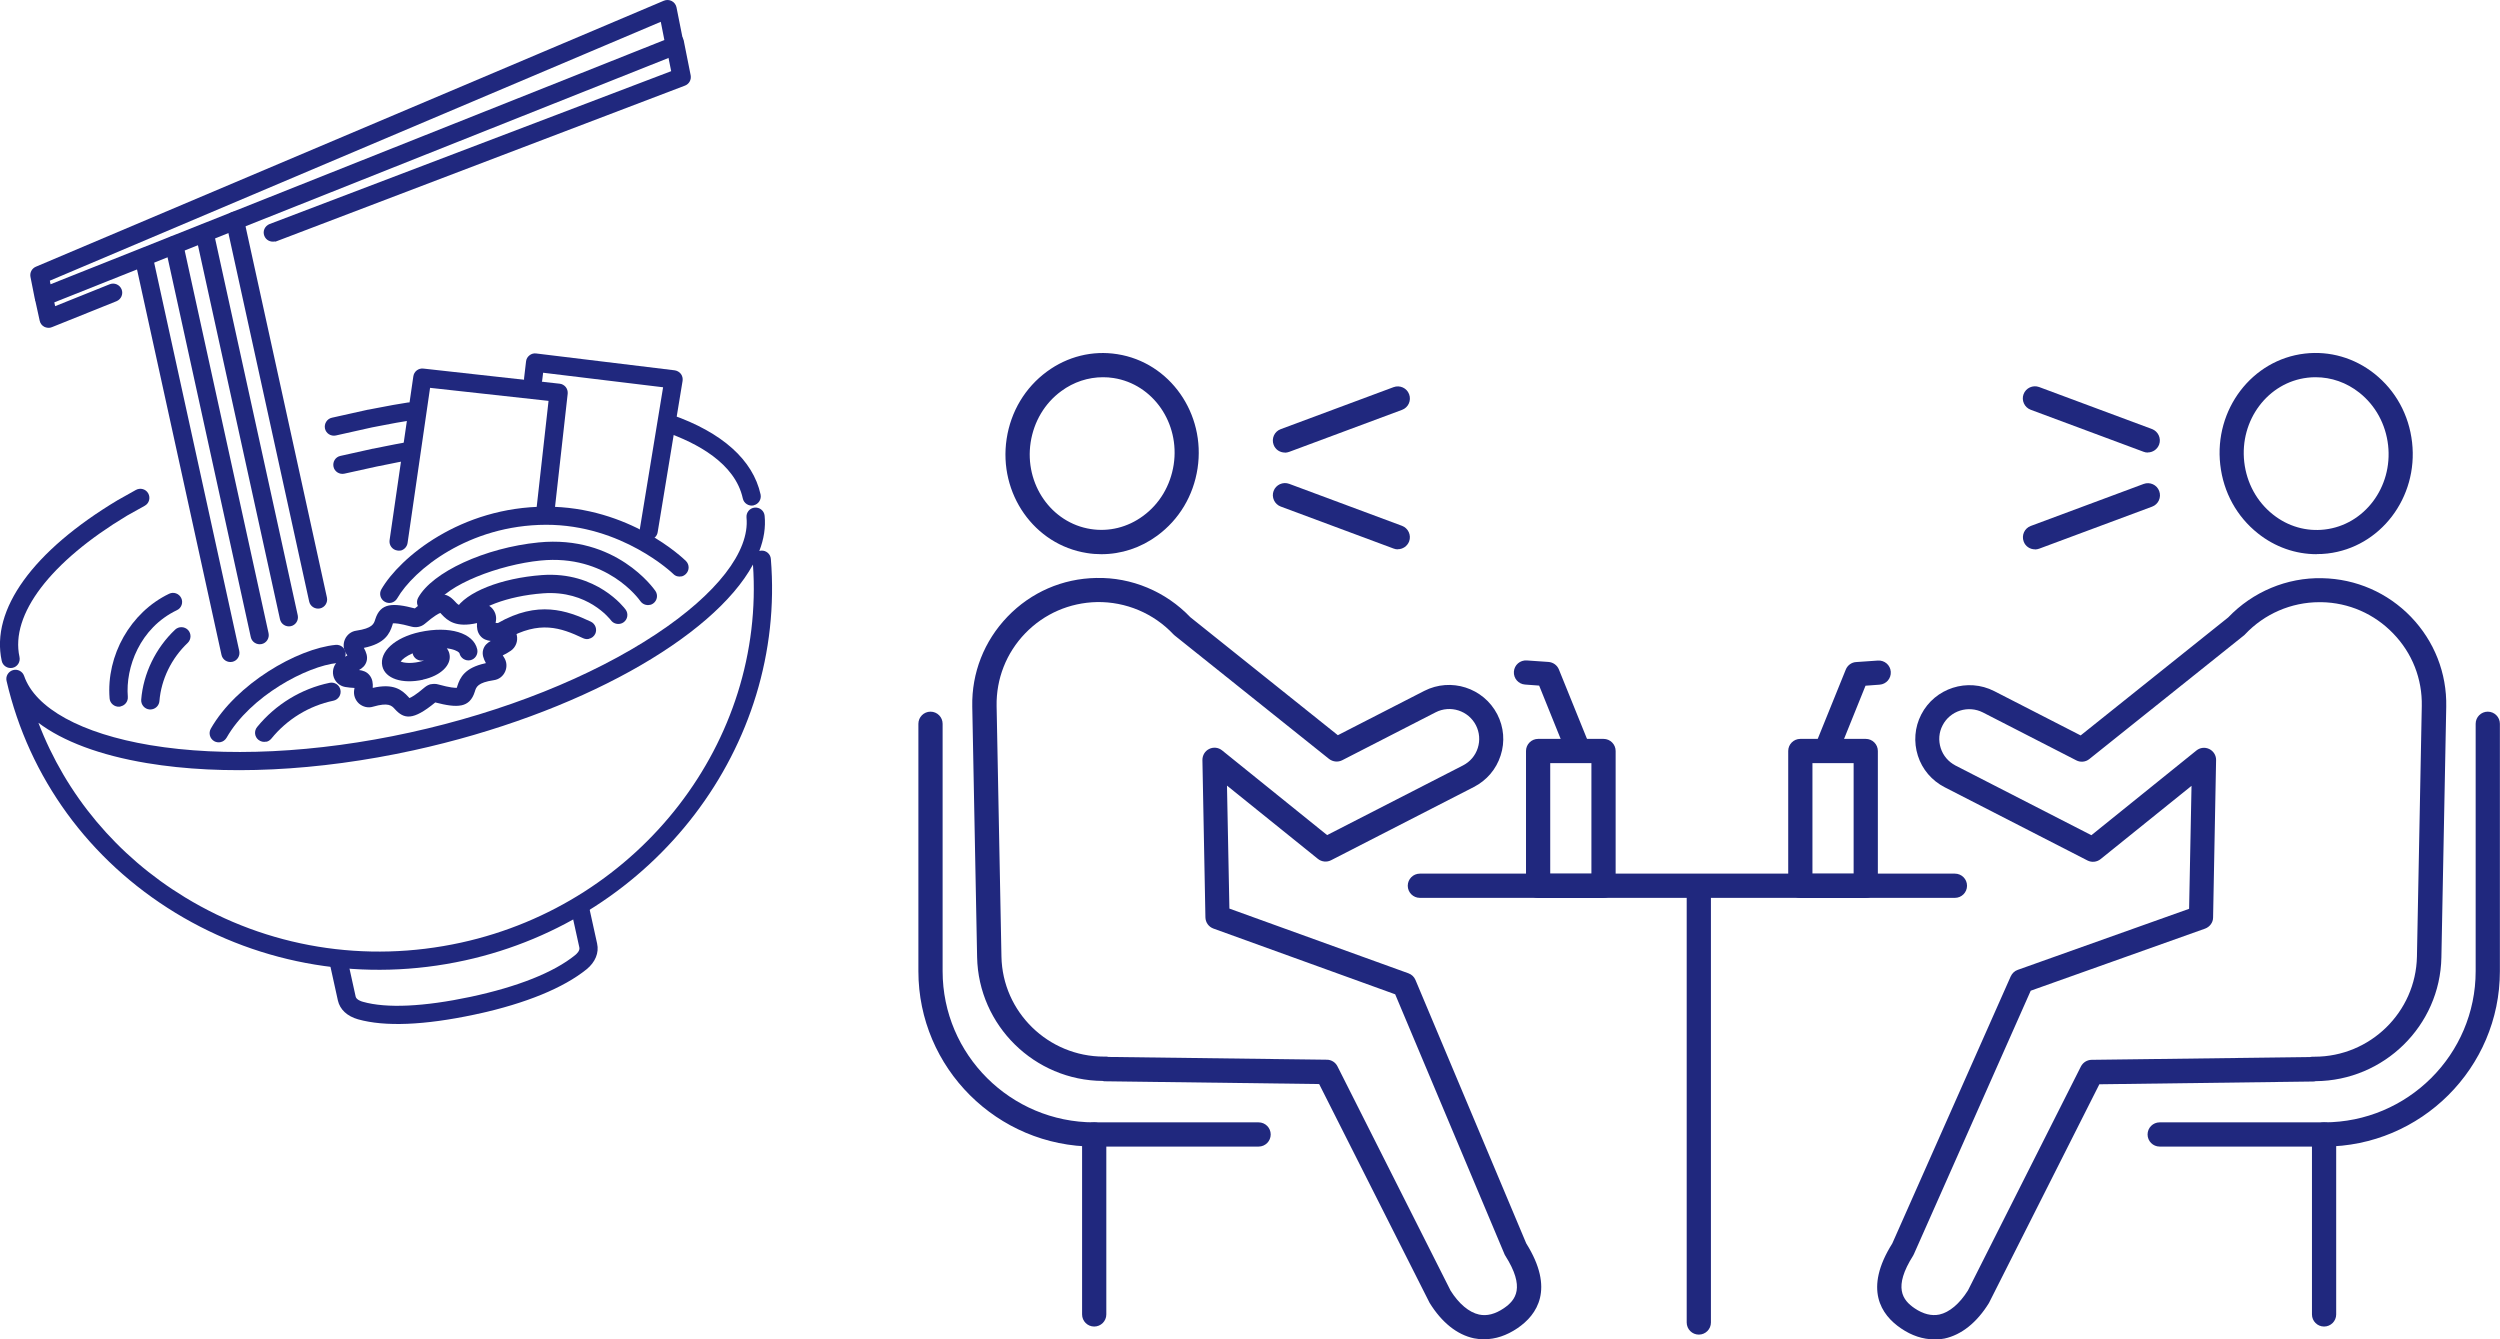 <?xml version="1.0" encoding="UTF-8"?><svg id="_レイヤー_2" xmlns="http://www.w3.org/2000/svg" viewBox="0 0 216.71 116.1"><defs><style>.cls-1{fill:#20287e;}</style></defs><g id="_デザイン"><path class="cls-1" d="M35.65,36.43s-.04,0-.06.01c-.73.11-1.71.29-2.57.46-.27.05-.54.1-.78.15-.2.04-2.51.56-3.13.7-.43.09-.85-.18-.94-.6s.18-.85.6-.94c.64-.14,3.14-.7,3.14-.7,0,0,.02,0,.03,0,.24-.05.51-.1.78-.15.88-.17,1.88-.36,2.64-.47.43-.06.83.23.9.67.06.41-.21.8-.61.89Z"/><path class="cls-1" d="M1.09,57.89c-.43.09-.85-.18-.94-.6-.97-4.44,2.69-9.52,10.06-13.94,0,0,.01,0,.02-.01l1.55-.87c.38-.21.86-.08,1.07.3.21.38.08.86-.3,1.07l-1.54.86c-6.64,3.99-10.13,8.57-9.32,12.25.09.43-.18.85-.6.94Z"/><path class="cls-1" d="M35.31,39.93s-.03,0-.05,0c-.39.06-1.06.2-1.65.32-.36.07-.7.14-.95.19l-2.81.62h0c-.43.09-.85-.18-.94-.6-.09-.43.17-.85.6-.94l2.83-.63s.02,0,.03,0c.24-.05.58-.11.94-.19.61-.12,1.29-.26,1.72-.33.43-.07.84.23.9.66.07.41-.2.81-.61.89Z"/><path class="cls-1" d="M65.33,43.81c-.43.09-.85-.18-.94-.6-.67-3.07-4.01-4.82-6.7-5.76-.41-.14-.63-.59-.49-1.01.14-.41.59-.63,1.01-.49,4.39,1.53,7.06,3.92,7.72,6.91.09.43-.18.85-.6.94Z"/><path class="cls-1" d="M40.31,83.25c-8.7,1.91-17.61.44-25.1-4.12-7.49-4.57-12.69-11.71-14.64-20.1-.1-.41.15-.82.55-.94.4-.12.83.1.97.5.97,2.81,4.96,5,10.92,6,6.41,1.07,14.41.69,22.51-1.09,8.16-1.79,15.74-4.82,21.35-8.53,5.27-3.49,8.13-7.17,7.84-10.11-.04-.43.27-.82.71-.86.43-.04.82.27.86.71.1.99-.06,2.02-.46,3.05.05-.01.1-.02.15-.03.43-.04.82.29.85.72,1.33,16.23-10.07,31.19-26.51,34.8ZM3.32,62.63c2.39,6.26,6.8,11.55,12.71,15.15,7.14,4.35,15.64,5.75,23.94,3.93,15.55-3.41,26.37-17.46,25.3-32.77-3.45,6.34-15.16,12.97-29.42,16.1-8.3,1.82-16.51,2.21-23.11,1.11-4.08-.68-7.29-1.89-9.43-3.51Z"/><path class="cls-1" d="M41.44,87.88c-.1.02-.21.04-.31.07-4.38.93-7.77,1.06-10.09.41-.95-.27-1.57-.85-1.75-1.63l-.72-3.27c-.09-.43.18-.85.6-.94s.85.18.94.6l.72,3.27c.06.26.46.41.63.45,2.04.58,5.27.43,9.33-.43,4.07-.87,7.21-2.11,9.07-3.62.1-.08.43-.37.36-.66l-.72-3.27c-.09-.43.18-.85.6-.94s.85.18.94.6l.72,3.27c.18.8-.16,1.62-.91,2.23-2.01,1.62-5.26,2.95-9.43,3.87Z"/><path class="cls-1" d="M3.96,26.49c-.18.04-.38.01-.55-.08-.21-.11-.35-.31-.4-.54l-.37-1.87c-.07-.37.12-.73.47-.88L57.55.06c.22-.09.47-.08.68.03.21.11.36.31.41.54l.63,3.17c.07.37-.13.75-.48.89L4.08,26.46s-.08.03-.12.04ZM4.32,24.33l.06.31L57.59,3.47l-.31-1.58L4.32,24.33Z"/><path class="cls-1" d="M4.38,28.4c-.18.04-.37.01-.54-.07-.21-.11-.35-.3-.4-.53l-.39-1.78c-.09-.43.18-.85.6-.94s.85.18.94.6l.19.86,4.73-1.9c.4-.16.86.03,1.03.44.16.4-.03.86-.44,1.03l-5.6,2.25s-.08.03-.13.04Z"/><path class="cls-1" d="M23.82,20.93c-.38.08-.77-.12-.91-.49-.16-.41.05-.86.46-1.02L58.18,6.17l-.47-2.35c-.08-.42.19-.83.61-.92,0,0,.01,0,.02,0,.43-.08.84.19.93.62l.6,3.01c.07.38-.13.75-.49.89l-35.43,13.5s-.08.03-.11.03Z"/><path class="cls-1" d="M27.74,52.74c-.43.09-.85-.18-.94-.6l-7.2-32.84c-.09-.43.18-.85.6-.94s.85.18.94.6l7.2,32.84c.09.43-.18.85-.6.94Z"/><path class="cls-1" d="M25.21,54.28c-.43.09-.85-.18-.94-.6l-7.3-33.28c-.09-.43.18-.85.6-.94s.85.18.94.6l7.3,33.28c.09.43-.18.85-.6.94Z"/><path class="cls-1" d="M22.68,55.83c-.43.09-.85-.18-.94-.6l-7.41-33.81c-.09-.43.18-.85.6-.94s.85.18.94.6l7.41,33.81c.09.43-.18.85-.6.94Z"/><path class="cls-1" d="M20.14,57.37c-.43.09-.85-.18-.94-.6l-7.48-34.13c-.09-.43.18-.85.6-.94s.85.18.94.6l7.48,34.13c.09.43-.18.85-.6.94Z"/><path class="cls-1" d="M59.08,49.96c-.25.06-.53-.01-.72-.21-.04-.04-4.44-4.27-11.03-4.26-6.72.02-11.48,3.92-12.9,6.38-.22.38-.7.51-1.08.29-.38-.22-.51-.7-.29-1.08,1.6-2.76,6.88-7.15,14.26-7.16,7.26-.02,11.95,4.52,12.14,4.71.31.31.31.81,0,1.12-.11.11-.25.19-.39.22Z"/><path class="cls-1" d="M53.77,54.07c-.3.06-.62-.04-.81-.3-.08-.1-2.01-2.62-5.86-2.34-3.2.23-5.73,1.32-6.24,2.19-.22.38-.7.51-1.08.29-.38-.22-.51-.7-.29-1.08.87-1.5,3.95-2.72,7.49-2.98,4.75-.34,7.15,2.85,7.25,2.99.26.35.18.85-.17,1.1-.09.07-.19.11-.3.13Z"/><path class="cls-1" d="M56.33,52.43c-.3.07-.63-.05-.82-.32-.12-.17-2.92-4.09-8.66-3.52-3.52.35-8.17,2.07-9.22,3.99-.21.38-.69.52-1.07.32-.38-.21-.52-.69-.32-1.07,1.22-2.24,5.81-4.35,10.45-4.81,6.7-.66,9.98,4,10.12,4.2.25.36.16.85-.2,1.1-.09.06-.18.1-.28.12Z"/><path class="cls-1" d="M51.05,55.38c-.16.04-.34.02-.51-.06-1.94-.92-3.78-1.55-6.61.07-.38.22-.86.09-1.08-.29-.22-.38-.09-.86.29-1.08,3.49-2,6-1.11,8.08-.13.39.19.56.66.38,1.05-.11.23-.31.38-.54.43Z"/><path class="cls-1" d="M10.46,61.24s-.07.01-.11.02c-.43.03-.82-.29-.85-.72-.3-3.74,1.82-7.47,5.16-9.07.39-.19.86-.02,1.05.37.19.39.02.87-.37,1.05-3.22,1.54-4.47,4.97-4.26,7.51.03.4-.24.75-.62.83Z"/><path class="cls-1" d="M13.2,61.48c-.07.02-.15.02-.23.02-.43-.03-.76-.41-.73-.85.18-2.26,1.25-4.47,2.94-6.07.32-.3.82-.28,1.12.03.3.32.28.82-.03,1.12-1.41,1.33-2.3,3.17-2.45,5.04-.03.36-.29.64-.62.71Z"/><path class="cls-1" d="M34.72,47.72c-.09.02-.19.02-.28,0-.43-.06-.73-.46-.67-.89l2.06-14.21c.06-.42.44-.72.87-.67l11.81,1.31c.21.02.4.13.53.29.13.16.19.37.17.58l-1.12,10.01c-.05.43-.44.74-.87.7-.43-.05-.75-.44-.7-.87l1.03-9.22-10.27-1.13-1.95,13.45c-.05.33-.3.59-.61.66Z"/><path class="cls-1" d="M56.41,46.79c-.09.02-.2.02-.3,0-.43-.07-.72-.48-.65-.91l2.02-12.31-10.4-1.26-.08.66c-.05.43-.44.74-.88.69-.43-.05-.74-.44-.69-.88l.17-1.45c.02-.21.13-.4.3-.53.16-.13.37-.19.58-.16l12,1.46c.21.03.41.14.54.31.13.17.18.39.15.6l-2.16,13.12c-.05.33-.3.58-.61.64Z"/><path class="cls-1" d="M40,61.14c-.56.12-1.31,0-2.27-.25-1.94,1.6-2.71,1.45-3.5.58-.28-.31-.55-.6-1.9-.21-.42.13-.87.02-1.21-.27-.33-.3-.49-.74-.42-1.18.01-.07.02-.13.03-.18-.02,0-.03,0-.05,0-.21-.01-.47-.03-.76-.08-.51-.09-.92-.48-1.03-.99-.11-.51.09-1.04.52-1.34.26-.18.51-.31.7-.4-.03-.04-.06-.1-.1-.16-.25-.37-.29-.83-.11-1.24.18-.41.55-.69.98-.75,1.41-.21,1.53-.59,1.65-.99.45-1.42,1.51-1.44,3.43-.94,1.94-1.6,2.71-1.45,3.5-.58.28.31.55.6,1.9.21.43-.13.87-.02,1.21.27.33.3.49.74.42,1.18-.01.07-.02.13-.03.18.02,0,.03,0,.05,0,.21.01.47.03.76.08.51.09.92.48,1.03.99.11.51-.09,1.04-.52,1.34h0c-.26.18-.51.31-.7.4.03.04.06.1.1.16.25.37.29.83.11,1.24-.18.41-.54.69-.98.75-1.41.21-1.53.59-1.65.99-.22.71-.6,1.07-1.15,1.19ZM37.38,59.31c.2-.04.41-.04.61.02,1.05.29,1.46.3,1.61.29.01-.04.03-.09.04-.14.24-.76.65-1.59,2.41-1.98.02,0,.05-.01.07-.02-.2-.36-.35-.75-.24-1.15.11-.4.38-.61.66-.77-.33-.04-.67-.14-.92-.46-.25-.31-.3-.7-.27-1.09-1.8.41-2.53-.17-3.08-.77-.03-.03-.07-.08-.1-.11-.14.05-.51.23-1.34.94-.32.27-.75.36-1.16.25-1.05-.29-1.46-.3-1.61-.29-.01.04-.03.09-.04.14-.24.77-.66,1.62-2.48,1.99.2.36.35.75.24,1.15-.11.4-.38.61-.66.77.33.04.67.14.92.46.25.31.3.7.27,1.09,1.8-.42,2.53.17,3.08.77.03.03.07.08.1.11.14-.05.51-.23,1.34-.94.16-.13.35-.23.55-.27ZM43.82,55.77h0s0,0,0,0ZM43.37,55.12s0,0,0,0c0,0,0,0,0,0h0Z"/><path class="cls-1" d="M36.67,58.92c-1.81.4-3.29-.1-3.53-1.18-.27-1.24,1.09-2.48,3.24-2.95,2.58-.56,4.67.07,4.99,1.5.09.43-.18.85-.6.94s-.85-.18-.94-.6c-.01-.06-.21-.25-.74-.37-.11-.03-.23-.04-.36-.06.11.14.19.3.23.49.21.95-.76,1.89-2.29,2.22ZM34.73,57.35c.22.09.78.2,1.61.02.15-.03.29-.07.41-.12-.01,0-.02,0-.04,0-.43.09-.85-.18-.94-.6,0,0,0-.01,0-.02-.58.25-.92.54-1.03.71Z"/><path class="cls-1" d="M19.13,64.33c-.18.04-.38.02-.56-.08-.38-.22-.51-.7-.3-1.08,2.2-3.87,7.47-6.94,10.83-7.27.43-.04.82.27.86.71.04.43-.27.82-.71.86-2.63.26-7.55,2.86-9.61,6.48-.12.2-.31.34-.52.38Z"/><path class="cls-1" d="M23.07,64.29c-.23.05-.47,0-.67-.16-.34-.27-.39-.77-.11-1.11,1.59-1.95,3.82-3.32,6.28-3.83.43-.09.85.18.94.61.09.43-.18.85-.61.94-2.11.44-4.02,1.61-5.38,3.29-.12.14-.27.24-.44.27Z"/><path class="cls-1" d="M128.67,116.1c-.3,0-.6-.03-.9-.09-1.47-.31-2.8-1.38-3.85-3.08-.02-.03-.03-.05-.04-.08l-9.53-18.88-18.54-.24c-.08,0-.15,0-.22-.03-5.91-.04-10.77-4.8-10.89-10.73l-.42-21.72c-.06-2.92,1.03-5.69,3.06-7.8,2.03-2.11,4.76-3.3,7.69-3.35,3.06-.07,6.03,1.18,8.15,3.4l12.79,10.23,7.49-3.84c2.31-1.18,5.14-.27,6.33,2.03.57,1.11.68,2.38.29,3.57-.38,1.19-1.21,2.16-2.32,2.73l-12.38,6.35c-.37.19-.82.14-1.14-.12l-7.88-6.35.21,10.66,15.52,5.61c.28.1.5.31.61.58l9.6,22.83c2.48,3.96.96,6.19-.77,7.36-.93.63-1.9.95-2.86.95ZM125.73,111.86c.73,1.16,1.61,1.9,2.48,2.09.68.15,1.4-.04,2.14-.54,1.05-.71,1.88-1.81.13-4.57-.03-.05-.06-.1-.08-.16l-9.46-22.49-15.76-5.7c-.41-.15-.68-.53-.69-.97l-.26-13.64c0-.41.22-.78.59-.96.37-.18.8-.13,1.12.13l9.1,7.34,11.78-6.04c.62-.32,1.07-.85,1.28-1.51.21-.66.15-1.36-.16-1.97-.65-1.27-2.22-1.78-3.5-1.12l-8.09,4.15c-.37.19-.81.14-1.14-.11l-13.38-10.7s-.07-.06-.11-.1c-1.72-1.83-4.13-2.84-6.63-2.8-2.37.05-4.58,1.01-6.22,2.71-1.64,1.7-2.52,3.94-2.48,6.3l.42,21.72c.09,4.81,4.06,8.67,8.87,8.67.05,0,.1,0,.14,0,.09,0,.18,0,.27.03l18.93.24c.39,0,.75.23.92.58l9.79,19.41Z"/><path class="cls-1" d="M95.47,48.04c-.41,0-.83-.03-1.25-.1-4.56-.71-7.68-5.15-6.96-9.9.36-2.37,1.6-4.44,3.49-5.83,1.78-1.31,3.95-1.85,6.1-1.51,4.56.71,7.68,5.15,6.96,9.9-.36,2.37-1.6,4.44-3.49,5.83-1.44,1.06-3.12,1.61-4.85,1.61ZM95.61,32.7c-1.28,0-2.54.41-3.61,1.2-1.44,1.05-2.38,2.64-2.66,4.45-.55,3.61,1.79,6.98,5.21,7.51,1.59.25,3.2-.15,4.53-1.13,1.44-1.05,2.38-2.64,2.66-4.45.55-3.61-1.79-6.98-5.21-7.51-.31-.05-.61-.07-.92-.07Z"/><path class="cls-1" d="M109.1,99.39h-14.25c-8.41,0-15.24-6.82-15.24-15.2v-21.45c0-.58.47-1.05,1.05-1.05s1.05.47,1.05,1.05v21.45c0,7.23,5.9,13.1,13.14,13.1h14.25c.58,0,1.05.47,1.05,1.05s-.47,1.05-1.05,1.05Z"/><path class="cls-1" d="M94.85,114.99c-.58,0-1.05-.47-1.05-1.05v-15.6c0-.58.47-1.05,1.05-1.05s1.05.47,1.05,1.05v15.6c0,.58-.47,1.05-1.05,1.05Z"/><path class="cls-1" d="M167.65,116.1c-.96,0-1.94-.32-2.86-.95-1.73-1.17-3.25-3.4-.76-7.36l10.27-23.16c.12-.26.34-.47.61-.56l14.85-5.29.21-10.66-7.88,6.35c-.32.26-.77.31-1.14.12l-12.38-6.35c-1.11-.57-1.94-1.54-2.32-2.73-.38-1.19-.28-2.46.29-3.57,1.18-2.3,4.02-3.21,6.33-2.03l7.49,3.84,12.79-10.23c2.12-2.22,5.09-3.47,8.15-3.4,2.93.06,5.66,1.25,7.69,3.35,2.03,2.11,3.12,4.88,3.06,7.8l-.42,21.72c-.11,5.93-4.98,10.69-10.9,10.73-.07.02-.14.03-.21.03l-18.54.24-9.53,18.88s-.03.05-.04.08c-1.05,1.7-2.38,2.76-3.85,3.08-.3.06-.6.09-.9.09ZM176.03,85.88l-10.12,22.82s-.05.09-.07.14c-1.75,2.76-.92,3.86.13,4.57.74.5,1.46.68,2.14.54.87-.19,1.75-.93,2.48-2.09l9.79-19.41c.18-.35.53-.57.92-.58l18.94-.24c.08-.02.17-.03.26-.03.05,0,.1,0,.14,0,4.81,0,8.77-3.86,8.87-8.67l.42-21.72c.05-2.36-.83-4.6-2.48-6.3-1.64-1.7-3.85-2.67-6.22-2.71h0c-.06,0-.11,0-.17,0-2.44,0-4.78,1.01-6.46,2.8-.03.04-.07.07-.11.1l-13.38,10.7c-.32.26-.77.3-1.13.11l-8.09-4.15c-1.28-.65-2.85-.15-3.5,1.12-.32.61-.37,1.31-.16,1.97.21.66.67,1.19,1.28,1.51l11.78,6.04,9.1-7.34c.32-.26.75-.31,1.12-.13.37.18.6.56.59.96l-.26,13.64c0,.44-.29.82-.7.97l-15.11,5.38Z"/><path class="cls-1" d="M200.82,48.04c-1.83,0-3.61-.62-5.09-1.8-1.84-1.46-3-3.57-3.27-5.96-.54-4.78,2.75-9.1,7.33-9.63,2.16-.25,4.3.37,6.03,1.74,1.84,1.46,3,3.57,3.27,5.96.54,4.78-2.75,9.1-7.33,9.63-.32.04-.63.05-.94.05ZM200.73,32.7c-.23,0-.46.01-.7.04-3.44.4-5.9,3.68-5.49,7.31.21,1.82,1.09,3.44,2.49,4.55,1.29,1.03,2.89,1.49,4.49,1.3,3.44-.4,5.9-3.68,5.49-7.31-.21-1.82-1.09-3.44-2.49-4.55-1.11-.88-2.43-1.34-3.79-1.34Z"/><path class="cls-1" d="M201.46,99.39h-14.25c-.58,0-1.05-.47-1.05-1.05s.47-1.05,1.05-1.05h14.25c7.25,0,13.14-5.88,13.14-13.1v-21.45c0-.58.47-1.05,1.05-1.05s1.05.47,1.05,1.05v21.45c0,8.38-6.84,15.2-15.24,15.2Z"/><path class="cls-1" d="M201.46,114.99c-.58,0-1.05-.47-1.05-1.05v-15.6c0-.58.47-1.05,1.05-1.05s1.05.47,1.05,1.05v15.6c0,.58-.47,1.05-1.05,1.05Z"/><path class="cls-1" d="M169.46,77.83h-46.38c-.58,0-1.05-.47-1.05-1.05s.47-1.05,1.05-1.05h46.38c.58,0,1.05.47,1.05,1.05s-.47,1.05-1.05,1.05Z"/><path class="cls-1" d="M147.26,115.69c-.58,0-1.05-.47-1.05-1.05v-37.06c0-.58.47-1.05,1.05-1.05s1.05.47,1.05,1.05v37.06c0,.58-.47,1.05-1.05,1.05Z"/><path class="cls-1" d="M111.38,39.23c-.43,0-.83-.26-.98-.68-.2-.54.07-1.15.62-1.35l9.78-3.64c.54-.2,1.15.07,1.35.62.2.54-.07,1.15-.62,1.35l-9.78,3.64c-.12.04-.24.07-.37.07Z"/><path class="cls-1" d="M121.17,47.62c-.12,0-.25-.02-.37-.07l-9.78-3.64c-.54-.2-.82-.81-.62-1.35.2-.54.81-.82,1.35-.62l9.78,3.64c.54.2.82.81.62,1.35-.16.42-.56.68-.98.68Z"/><path class="cls-1" d="M186.18,39.23c-.12,0-.25-.02-.37-.07l-9.78-3.64c-.54-.2-.82-.81-.62-1.35.2-.54.81-.82,1.35-.62l9.78,3.64c.54.2.82.81.62,1.35-.16.42-.56.68-.98.68Z"/><path class="cls-1" d="M176.4,47.62c-.43,0-.83-.26-.98-.68-.2-.54.07-1.15.62-1.35l9.78-3.64c.54-.2,1.15.07,1.35.62.2.54-.07,1.15-.62,1.35l-9.78,3.64c-.12.04-.24.07-.37.07Z"/><path class="cls-1" d="M161.73,77.84h-5.67c-.58,0-1.05-.47-1.05-1.05v-11.69c0-.58.47-1.05,1.05-1.05h5.67c.58,0,1.05.47,1.05,1.05v11.69c0,.58-.47,1.05-1.05,1.05ZM157.11,75.74h3.57v-9.59h-3.57v9.59Z"/><path class="cls-1" d="M158.42,65.79c-.13,0-.26-.02-.39-.08-.54-.22-.8-.83-.58-1.37l2.55-6.3c.15-.37.5-.63.9-.65l1.88-.13c.58-.04,1.08.39,1.12.97.04.58-.39,1.08-.97,1.12l-1.22.09-2.3,5.7c-.17.41-.56.66-.97.66Z"/><path class="cls-1" d="M139,77.84h-5.67c-.58,0-1.05-.47-1.05-1.05v-11.69c0-.58.47-1.05,1.05-1.05h5.67c.58,0,1.05.47,1.05,1.05v11.69c0,.58-.47,1.05-1.05,1.05ZM134.38,75.74h3.57v-9.59h-3.57v9.59Z"/><path class="cls-1" d="M136.69,65.79c-.42,0-.81-.25-.97-.66l-2.3-5.7-1.22-.09c-.58-.04-1.01-.54-.97-1.12.04-.58.54-1.01,1.12-.97l1.88.13c.4.03.75.28.9.65l2.55,6.3c.22.54-.04,1.15-.58,1.37-.13.05-.26.08-.39.08Z"/></g></svg>